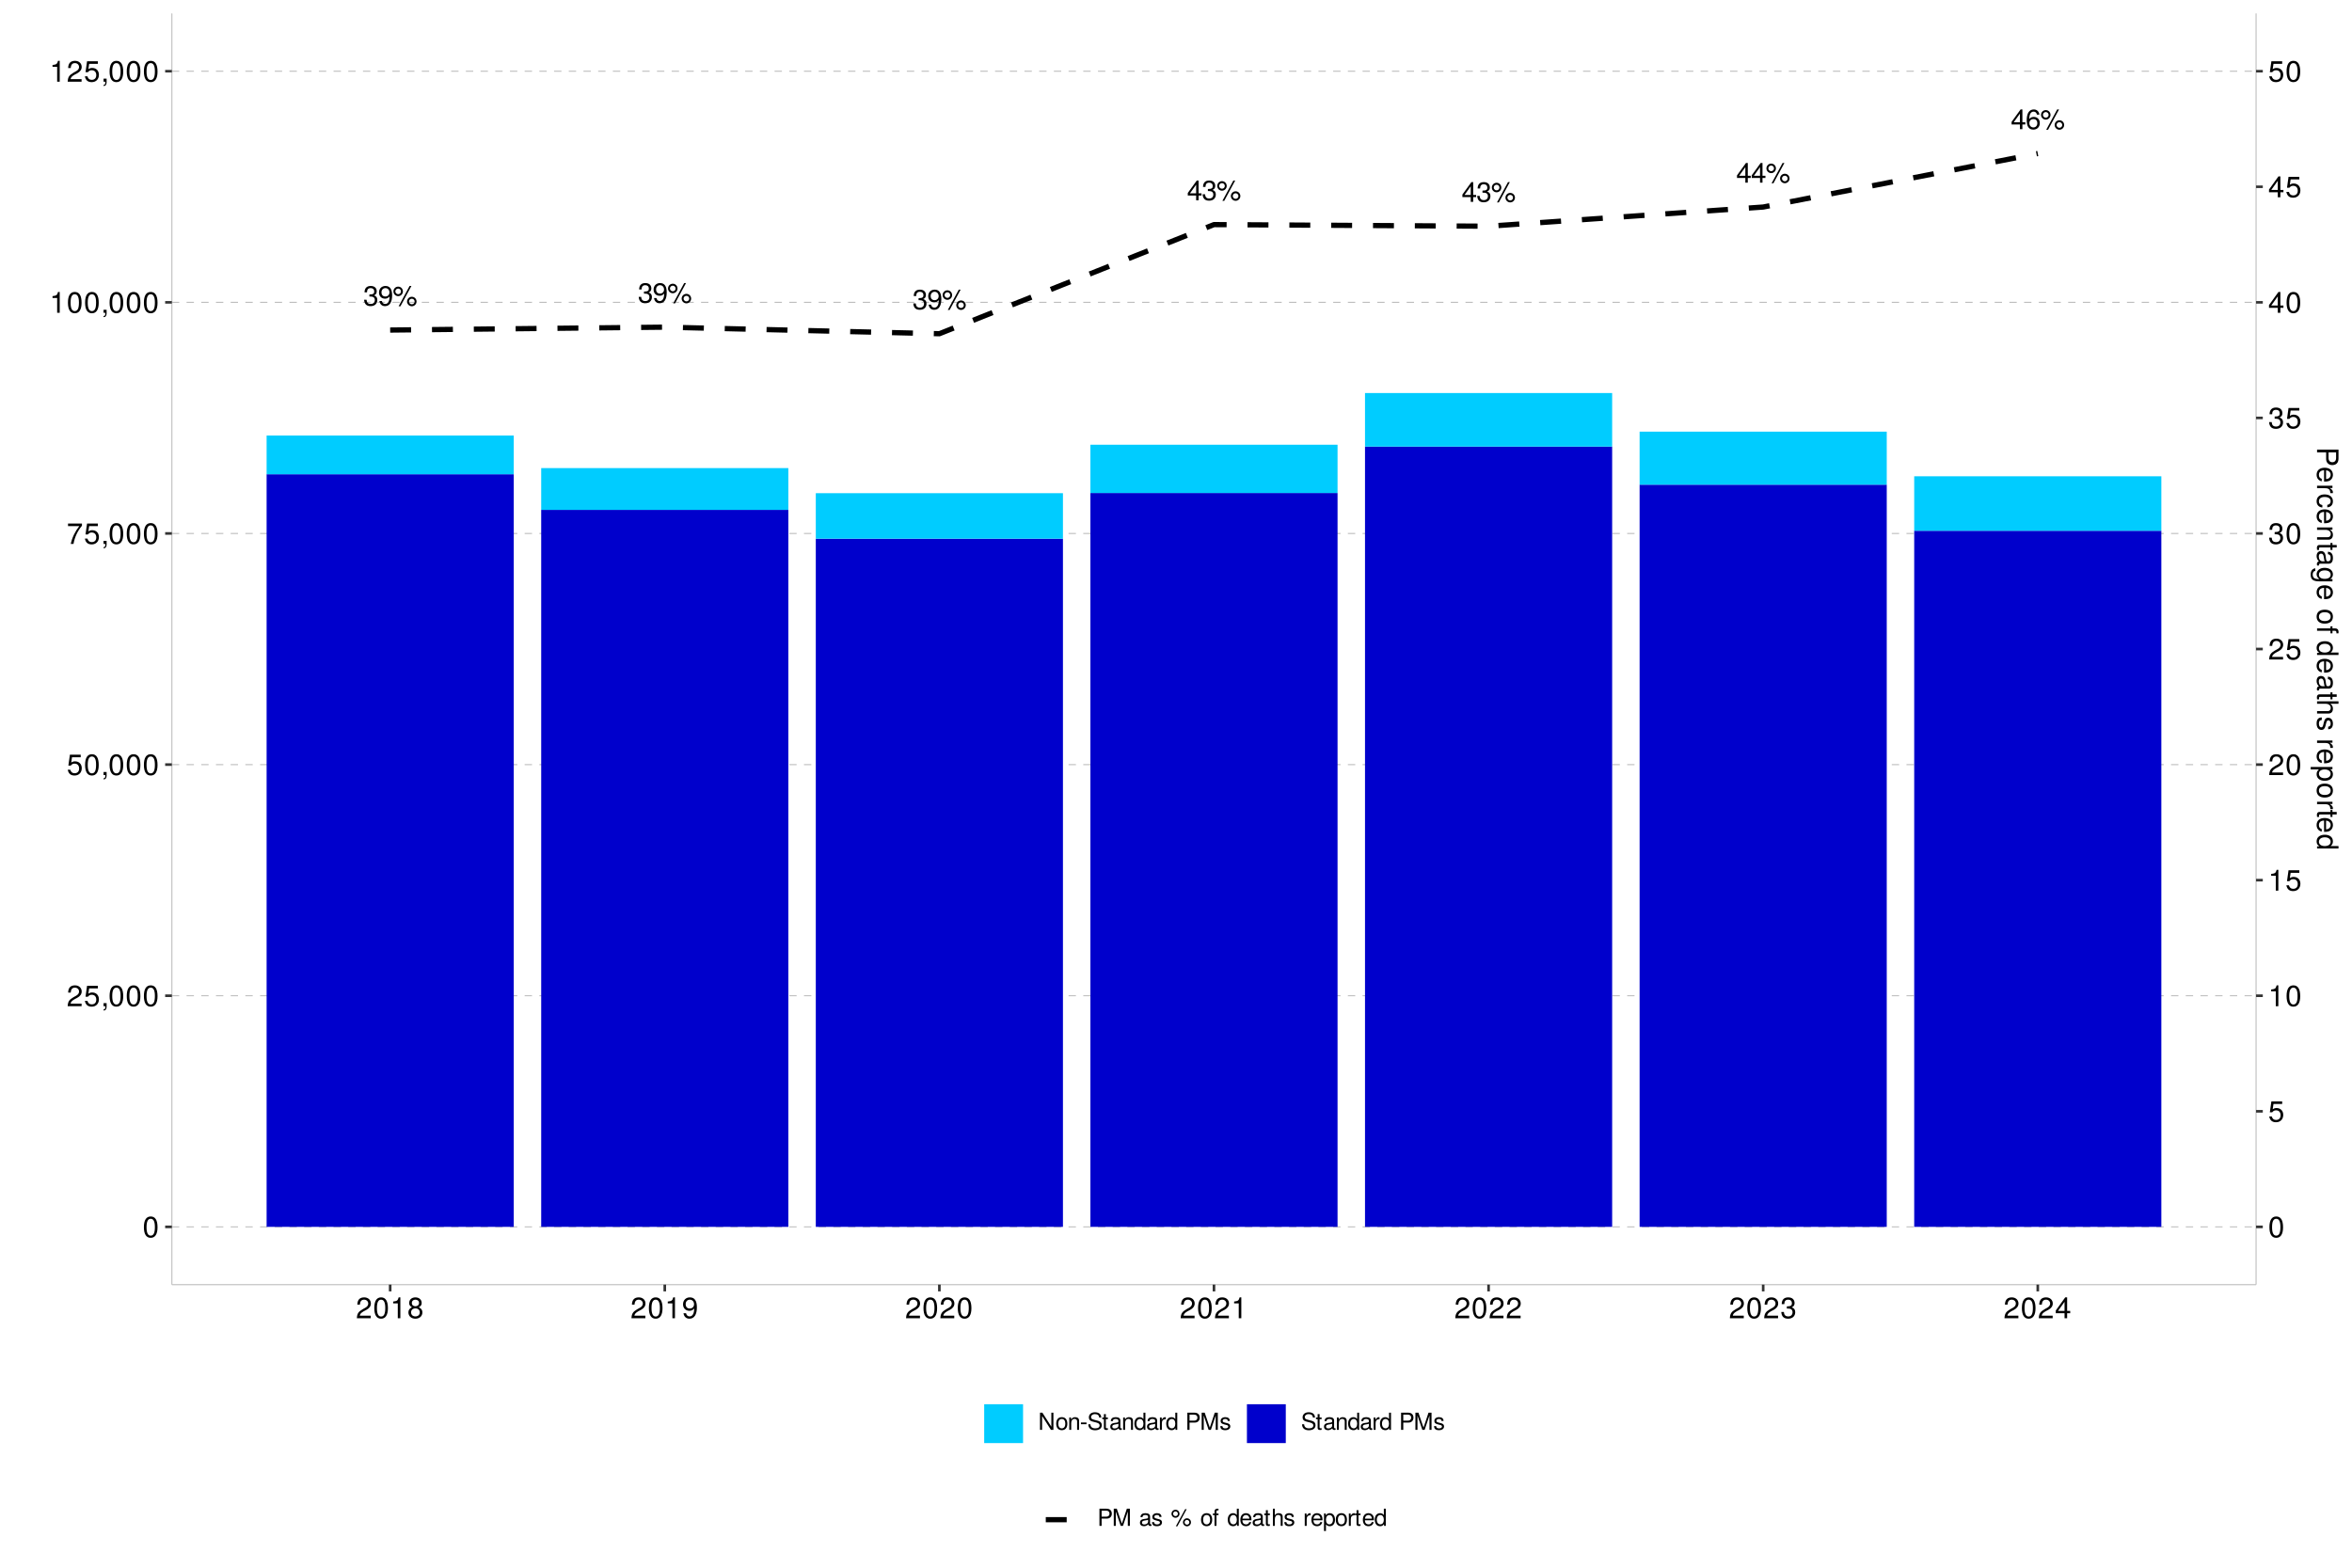 <?xml version="1.0" encoding="UTF-8"?>
<svg xmlns="http://www.w3.org/2000/svg" xmlns:xlink="http://www.w3.org/1999/xlink" width="960pt" height="640pt" viewBox="0 0 960 640" version="1.1">
<defs>
<g>
<symbol overflow="visible" id="glyph0-0">
<path style="stroke:none;" d=""/>
</symbol>
<symbol overflow="visible" id="glyph0-1">
<path style="stroke:none;" d="M 5.75 -2.344 C 5.75 -3.328 5.359 -3.891 4.391 -4.219 C 5.141 -4.516 5.516 -5.047 5.516 -5.844 C 5.516 -7.234 4.594 -8.062 3.062 -8.062 C 1.438 -8.062 0.562 -7.172 0.531 -5.453 L 1.531 -5.453 C 1.562 -6.656 2.047 -7.188 3.078 -7.188 C 3.953 -7.188 4.5 -6.672 4.5 -5.812 C 4.5 -4.953 4.125 -4.594 2.516 -4.594 L 2.516 -3.75 L 3.062 -3.75 C 4.156 -3.75 4.734 -3.234 4.734 -2.328 C 4.734 -1.312 4.109 -0.719 3.062 -0.719 C 1.969 -0.719 1.438 -1.266 1.359 -2.438 L 0.359 -2.438 C 0.484 -0.641 1.375 0.172 3.031 0.172 C 4.688 0.172 5.75 -0.812 5.75 -2.344 Z M 5.75 -2.344 "/>
</symbol>
<symbol overflow="visible" id="glyph0-2">
<path style="stroke:none;" d="M 5.797 -4.219 C 5.797 -6.75 4.906 -8.062 3.078 -8.062 C 1.531 -8.062 0.438 -6.969 0.438 -5.391 C 0.438 -3.891 1.453 -2.875 2.906 -2.875 C 3.672 -2.875 4.234 -3.156 4.75 -3.781 C 4.75 -1.812 4.109 -0.719 2.953 -0.719 C 2.25 -0.719 1.766 -1.156 1.609 -1.938 L 0.609 -1.938 C 0.797 -0.609 1.656 0.172 2.891 0.172 C 4.781 0.172 5.797 -1.438 5.797 -4.219 Z M 4.703 -5.422 C 4.703 -4.422 4 -3.766 3.031 -3.766 C 2.062 -3.766 1.453 -4.391 1.453 -5.469 C 1.453 -6.5 2.141 -7.188 3.062 -7.188 C 4 -7.188 4.703 -6.469 4.703 -5.422 Z M 4.703 -5.422 "/>
</symbol>
<symbol overflow="visible" id="glyph0-3">
<path style="stroke:none;" d="M 4.203 -5.828 C 4.203 -6.922 3.359 -7.797 2.266 -7.797 C 1.203 -7.797 0.328 -6.922 0.328 -5.844 C 0.328 -4.781 1.203 -3.906 2.281 -3.906 C 3.328 -3.906 4.203 -4.781 4.203 -5.828 Z M 3.422 -5.828 C 3.422 -5.203 2.906 -4.703 2.281 -4.703 C 1.641 -4.703 1.109 -5.219 1.109 -5.844 C 1.109 -6.484 1.641 -7 2.266 -7 C 2.906 -7 3.422 -6.484 3.422 -5.828 Z M 7.672 -8.062 L 6.922 -8.062 L 2.438 0.234 L 3.188 0.234 Z M 9.766 -1.703 C 9.766 -2.797 8.922 -3.656 7.828 -3.656 C 6.766 -3.656 5.891 -2.781 5.891 -1.734 C 5.891 -0.656 6.766 0.219 7.844 0.219 C 8.891 0.219 9.766 -0.656 9.766 -1.703 Z M 8.984 -1.703 C 8.984 -1.094 8.469 -0.578 7.844 -0.578 C 7.203 -0.578 6.672 -1.094 6.672 -1.734 C 6.672 -2.359 7.203 -2.859 7.828 -2.859 C 8.469 -2.859 8.984 -2.359 8.984 -1.703 Z M 8.984 -1.703 "/>
</symbol>
<symbol overflow="visible" id="glyph0-4">
<path style="stroke:none;" d="M 5.922 -1.938 L 5.922 -2.828 L 4.719 -2.828 L 4.719 -8.062 L 3.984 -8.062 L 0.312 -2.984 L 0.312 -1.938 L 3.719 -1.938 L 3.719 0 L 4.719 0 L 4.719 -1.938 Z M 3.719 -2.828 L 1.188 -2.828 L 3.719 -6.359 Z M 3.719 -2.828 "/>
</symbol>
<symbol overflow="visible" id="glyph0-5">
<path style="stroke:none;" d="M 5.828 -2.5 C 5.828 -4 4.812 -5.016 3.359 -5.016 C 2.578 -5.016 1.938 -4.703 1.516 -4.125 C 1.531 -6.078 2.156 -7.172 3.312 -7.172 C 4.016 -7.172 4.5 -6.734 4.656 -5.953 L 5.672 -5.953 C 5.469 -7.281 4.609 -8.062 3.375 -8.062 C 1.5 -8.062 0.484 -6.484 0.484 -3.672 C 0.484 -1.156 1.359 0.172 3.203 0.172 C 4.734 0.172 5.828 -0.922 5.828 -2.5 Z M 4.812 -2.422 C 4.812 -1.406 4.125 -0.719 3.203 -0.719 C 2.281 -0.719 1.562 -1.438 1.562 -2.484 C 1.562 -3.484 2.25 -4.125 3.234 -4.125 C 4.203 -4.125 4.812 -3.5 4.812 -2.422 Z M 4.812 -2.422 "/>
</symbol>
<symbol overflow="visible" id="glyph1-0">
<path style="stroke:none;" d=""/>
</symbol>
<symbol overflow="visible" id="glyph1-1">
<path style="stroke:none;" d="M 6.078 -4.094 C 6.078 -7.047 5.141 -8.516 3.297 -8.516 C 1.469 -8.516 0.516 -7.016 0.516 -4.156 C 0.516 -1.297 1.469 0.188 3.297 0.188 C 5.094 0.188 6.078 -1.297 6.078 -4.094 Z M 5 -4.188 C 5 -1.781 4.453 -0.703 3.281 -0.703 C 2.156 -0.703 1.594 -1.828 1.594 -4.156 C 1.594 -6.484 2.156 -7.578 3.297 -7.578 C 4.438 -7.578 5 -6.469 5 -4.188 Z M 5 -4.188 "/>
</symbol>
<symbol overflow="visible" id="glyph1-2">
<path style="stroke:none;" d="M 6.125 -6.016 C 6.125 -7.453 5.016 -8.516 3.406 -8.516 C 1.672 -8.516 0.656 -7.625 0.594 -5.562 L 1.656 -5.562 C 1.734 -6.984 2.328 -7.578 3.375 -7.578 C 4.328 -7.578 5.047 -6.906 5.047 -5.984 C 5.047 -5.312 4.656 -4.734 3.906 -4.312 L 2.797 -3.688 C 1.016 -2.672 0.5 -1.875 0.406 0 L 6.078 0 L 6.078 -1.047 L 1.594 -1.047 C 1.703 -1.734 2.094 -2.188 3.125 -2.797 L 4.328 -3.438 C 5.516 -4.078 6.125 -4.969 6.125 -6.016 Z M 6.125 -6.016 "/>
</symbol>
<symbol overflow="visible" id="glyph1-3">
<path style="stroke:none;" d="M 6.156 -2.812 C 6.156 -4.5 5.047 -5.609 3.406 -5.609 C 2.812 -5.609 2.328 -5.453 1.844 -5.094 L 2.172 -7.281 L 5.719 -7.281 L 5.719 -8.328 L 1.312 -8.328 L 0.688 -3.875 L 1.656 -3.875 C 2.141 -4.469 2.562 -4.672 3.219 -4.672 C 4.359 -4.672 5.078 -3.938 5.078 -2.672 C 5.078 -1.453 4.375 -0.75 3.219 -0.75 C 2.297 -0.75 1.734 -1.219 1.469 -2.188 L 0.422 -2.188 C 0.766 -0.484 1.734 0.188 3.234 0.188 C 4.953 0.188 6.156 -1.016 6.156 -2.812 Z M 6.156 -2.812 "/>
</symbol>
<symbol overflow="visible" id="glyph1-4">
<path style="stroke:none;" d="M 2.297 0.188 L 2.297 -1.25 L 1.047 -1.25 L 1.047 0 L 1.766 0 L 1.766 0.219 C 1.766 1.047 1.609 1.281 1.047 1.312 L 1.047 1.766 C 1.891 1.766 2.297 1.219 2.297 0.188 Z M 2.297 0.188 "/>
</symbol>
<symbol overflow="visible" id="glyph1-5">
<path style="stroke:none;" d="M 6.234 -7.438 L 6.234 -8.328 L 0.547 -8.328 L 0.547 -7.281 L 5.141 -7.281 C 3.453 -5.141 2.25 -2.656 1.656 0 L 2.781 0 C 3.25 -2.75 4.453 -5.312 6.234 -7.438 Z M 6.234 -7.438 "/>
</symbol>
<symbol overflow="visible" id="glyph1-6">
<path style="stroke:none;" d="M 4.156 0 L 4.156 -8.516 L 3.469 -8.516 C 3.094 -7.203 2.859 -7.016 1.219 -6.812 L 1.219 -6.062 L 3.109 -6.062 L 3.109 0 Z M 4.156 0 "/>
</symbol>
<symbol overflow="visible" id="glyph1-7">
<path style="stroke:none;" d="M 6.078 -2.469 C 6.078 -3.5 5.656 -4.109 4.625 -4.453 C 5.422 -4.766 5.812 -5.312 5.812 -6.172 C 5.812 -7.625 4.844 -8.516 3.234 -8.516 C 1.516 -8.516 0.594 -7.578 0.562 -5.766 L 1.625 -5.766 C 1.641 -7.016 2.156 -7.578 3.234 -7.578 C 4.172 -7.578 4.734 -7.031 4.734 -6.125 C 4.734 -5.219 4.344 -4.844 2.656 -4.844 L 2.656 -3.953 L 3.234 -3.953 C 4.391 -3.953 4.984 -3.406 4.984 -2.453 C 4.984 -1.391 4.328 -0.75 3.234 -0.75 C 2.078 -0.75 1.516 -1.328 1.438 -2.562 L 0.391 -2.562 C 0.516 -0.672 1.453 0.188 3.188 0.188 C 4.938 0.188 6.078 -0.859 6.078 -2.469 Z M 6.078 -2.469 "/>
</symbol>
<symbol overflow="visible" id="glyph1-8">
<path style="stroke:none;" d="M 6.234 -2.047 L 6.234 -2.984 L 4.984 -2.984 L 4.984 -8.516 L 4.203 -8.516 L 0.344 -3.156 L 0.344 -2.047 L 3.922 -2.047 L 3.922 0 L 4.984 0 L 4.984 -2.047 Z M 3.922 -2.984 L 1.266 -2.984 L 3.922 -6.703 Z M 3.922 -2.984 "/>
</symbol>
<symbol overflow="visible" id="glyph1-9">
<path style="stroke:none;" d="M 6.156 -2.406 C 6.156 -3.344 5.672 -4.016 4.688 -4.469 C 5.562 -5 5.859 -5.438 5.859 -6.234 C 5.859 -7.578 4.812 -8.516 3.297 -8.516 C 1.797 -8.516 0.75 -7.578 0.75 -6.234 C 0.75 -5.453 1.031 -5.016 1.891 -4.469 C 0.922 -4.016 0.438 -3.344 0.438 -2.406 C 0.438 -0.859 1.625 0.188 3.297 0.188 C 4.984 0.188 6.156 -0.859 6.156 -2.406 Z M 4.781 -6.219 C 4.781 -5.422 4.188 -4.891 3.297 -4.891 C 2.406 -4.891 1.828 -5.422 1.828 -6.234 C 1.828 -7.047 2.406 -7.578 3.297 -7.578 C 4.203 -7.578 4.781 -7.047 4.781 -6.219 Z M 5.078 -2.391 C 5.078 -1.375 4.359 -0.75 3.281 -0.75 C 2.25 -0.75 1.531 -1.391 1.531 -2.391 C 1.531 -3.391 2.25 -4.016 3.297 -4.016 C 4.359 -4.016 5.078 -3.391 5.078 -2.391 Z M 5.078 -2.391 "/>
</symbol>
<symbol overflow="visible" id="glyph1-10">
<path style="stroke:none;" d="M 6.109 -4.453 C 6.109 -7.109 5.188 -8.516 3.234 -8.516 C 1.625 -8.516 0.453 -7.359 0.453 -5.688 C 0.453 -4.109 1.531 -3.031 3.078 -3.031 C 3.875 -3.031 4.469 -3.328 5.016 -3.984 C 5 -1.906 4.328 -0.75 3.125 -0.75 C 2.375 -0.75 1.859 -1.219 1.688 -2.047 L 0.641 -2.047 C 0.844 -0.641 1.75 0.188 3.047 0.188 C 5.047 0.188 6.109 -1.516 6.109 -4.453 Z M 4.953 -5.719 C 4.953 -4.672 4.219 -3.969 3.188 -3.969 C 2.172 -3.969 1.531 -4.625 1.531 -5.766 C 1.531 -6.859 2.25 -7.578 3.234 -7.578 C 4.219 -7.578 4.953 -6.812 4.953 -5.719 Z M 4.953 -5.719 "/>
</symbol>
<symbol overflow="visible" id="glyph2-0">
<path style="stroke:none;" d=""/>
</symbol>
<symbol overflow="visible" id="glyph2-1">
<path style="stroke:none;" d="M 6.188 7.406 C 7.828 7.406 8.75 6.438 8.75 4.703 L 8.75 1.094 L 0 1.094 L 0 2.203 L 3.703 2.203 L 3.703 4.953 C 3.703 6.391 4.734 7.406 6.188 7.406 Z M 6.234 6.234 C 5.266 6.234 4.688 5.609 4.688 4.531 L 4.688 2.203 L 7.766 2.203 L 7.766 4.531 C 7.766 5.609 7.188 6.234 6.234 6.234 Z M 6.234 6.234 "/>
</symbol>
<symbol overflow="visible" id="glyph2-2">
<path style="stroke:none;" d="M 2.859 6.156 C 3.766 6.156 4.344 6.078 4.812 5.906 C 5.844 5.5 6.469 4.531 6.469 3.359 C 6.469 1.609 5.172 0.484 3.109 0.484 C 1.047 0.484 -0.188 1.578 -0.188 3.344 C -0.188 4.781 0.641 5.766 1.906 6.031 L 1.906 5.016 C 1.078 4.734 0.75 4.172 0.75 3.375 C 0.75 2.328 1.422 1.547 2.859 1.531 Z M 3.75 5.094 C 3.75 5.094 3.703 5.094 3.672 5.078 L 3.672 1.547 C 4.781 1.625 5.547 2.344 5.547 3.344 C 5.547 4.328 4.734 5.094 3.75 5.094 Z M 3.75 5.094 "/>
</symbol>
<symbol overflow="visible" id="glyph2-3">
<path style="stroke:none;" d="M 5.406 3.859 L 6.438 3.859 C 6.453 3.688 6.469 3.594 6.469 3.469 C 6.469 2.812 6.078 2.328 5.141 1.75 L 6.281 1.75 L 6.281 0.844 L 0 0.844 L 0 1.844 L 3.266 1.844 C 4.688 1.844 5.391 2.297 5.406 3.859 Z M 5.406 3.859 "/>
</symbol>
<symbol overflow="visible" id="glyph2-4">
<path style="stroke:none;" d="M 2.156 5.719 L 2.156 4.719 C 1.156 4.547 0.75 4.031 0.75 3.188 C 0.75 2.078 1.594 1.422 3.078 1.422 C 4.656 1.422 5.547 2.062 5.547 3.156 C 5.547 4 5.047 4.531 4.172 4.641 L 4.172 5.656 C 5.719 5.531 6.469 4.578 6.469 3.172 C 6.469 1.469 5.172 0.375 3.078 0.375 C 1.062 0.375 -0.188 1.453 -0.188 3.156 C -0.188 4.656 0.719 5.609 2.156 5.719 Z M 2.156 5.719 "/>
</symbol>
<symbol overflow="visible" id="glyph2-5">
<path style="stroke:none;" d="M 0 5.844 L 4.75 5.844 C 5.797 5.844 6.469 5.062 6.469 3.859 C 6.469 2.922 6.109 2.312 5.234 1.766 L 6.281 1.766 L 6.281 0.844 L 0 0.844 L 0 1.844 L 3.469 1.844 C 4.75 1.844 5.594 2.531 5.594 3.547 C 5.594 4.344 5.109 4.844 4.359 4.844 L 0 4.844 Z M 0 5.844 "/>
</symbol>
<symbol overflow="visible" id="glyph2-6">
<path style="stroke:none;" d="M 0 3.047 L 0.844 3.047 C 0.797 2.922 0.797 2.766 0.797 2.562 C 0.797 2.141 0.906 2.016 1.359 2.016 L 5.469 2.016 L 5.469 3.047 L 6.281 3.047 L 6.281 2.016 L 8.016 2.016 L 8.016 1.016 L 6.281 1.016 L 6.281 0.172 L 5.469 0.172 L 5.469 1.016 L 0.906 1.016 C 0.281 1.016 -0.078 1.453 -0.078 2.234 C -0.078 2.469 -0.062 2.719 0 3.047 Z M 0 3.047 "/>
</symbol>
<symbol overflow="visible" id="glyph2-7">
<path style="stroke:none;" d="M 0.031 6.422 L 0.781 6.422 C 0.75 6.312 0.75 6.266 0.75 6.203 C 0.75 5.859 0.938 5.656 1.25 5.656 L 4.75 5.656 C 5.875 5.656 6.469 4.844 6.469 3.297 C 6.469 1.781 5.875 0.844 4.422 0.781 L 4.422 1.781 C 5.203 1.875 5.547 2.328 5.547 3.266 C 5.547 4.156 5.203 4.672 4.609 4.672 L 4.344 4.672 C 3.922 4.672 3.75 4.422 3.641 3.625 C 3.469 2.203 3.422 1.984 3.266 1.609 C 2.969 0.875 2.406 0.5 1.625 0.5 C 0.484 0.5 -0.188 1.297 -0.188 2.562 C -0.188 3.375 0.156 4.156 0.75 4.703 C 0.266 4.812 -0.078 5.25 -0.078 5.734 C -0.078 5.938 -0.062 6.094 0.031 6.422 Z M 2.172 4.672 C 1.266 4.672 0.703 3.75 0.703 2.781 C 0.703 2 0.969 1.547 1.656 1.547 C 2.312 1.547 2.609 1.984 2.766 3.062 C 2.906 4.109 2.953 4.328 3.109 4.672 Z M 2.172 4.672 "/>
</symbol>
<symbol overflow="visible" id="glyph2-8">
<path style="stroke:none;" d="M 1.031 5.875 L 6.281 5.875 L 6.281 4.938 L 5.375 4.938 C 6.125 4.438 6.469 3.828 6.469 3.031 C 6.469 1.422 5.125 0.344 3.078 0.344 C 1.109 0.344 -0.188 1.469 -0.188 2.938 C -0.188 3.734 0.156 4.281 0.953 4.938 L 0.531 4.938 C -1.141 4.938 -1.781 4.266 -1.781 3.094 C -1.781 2.297 -1.484 1.688 -0.719 1.578 L -0.719 0.547 C -1.906 0.656 -2.609 1.578 -2.609 3.062 C -2.609 5.031 -1.734 5.875 1.031 5.875 Z M 3.109 4.844 C 1.609 4.844 0.75 4.203 0.75 3.141 C 0.75 2.047 1.625 1.391 3.141 1.391 C 4.656 1.391 5.547 2.062 5.547 3.125 C 5.547 4.219 4.625 4.844 3.109 4.844 Z M 3.109 4.844 "/>
</symbol>
<symbol overflow="visible" id="glyph2-9">
<path style="stroke:none;" d=""/>
</symbol>
<symbol overflow="visible" id="glyph2-10">
<path style="stroke:none;" d="M 3.094 6.125 C 5.266 6.125 6.469 5.078 6.469 3.266 C 6.469 1.5 5.25 0.438 3.141 0.438 C 1.031 0.438 -0.188 1.484 -0.188 3.281 C -0.188 5.047 1.031 6.125 3.094 6.125 Z M 3.109 5.078 C 1.625 5.078 0.75 4.375 0.75 3.281 C 0.75 2.156 1.625 1.469 3.141 1.469 C 4.656 1.469 5.547 2.156 5.547 3.281 C 5.547 4.406 4.672 5.078 3.109 5.078 Z M 3.109 5.078 "/>
</symbol>
<symbol overflow="visible" id="glyph2-11">
<path style="stroke:none;" d="M 5.469 3.094 L 6.281 3.094 L 6.281 2.047 L 7.266 2.047 C 7.688 2.047 7.906 2.297 7.906 2.75 C 7.906 2.828 7.906 2.875 7.891 3.094 L 8.719 3.094 C 8.766 2.875 8.781 2.734 8.781 2.531 C 8.781 1.609 8.25 1.062 7.359 1.062 L 6.281 1.062 L 6.281 0.219 L 5.469 0.219 L 5.469 1.062 L 0 1.062 L 0 2.047 L 5.469 2.047 Z M 5.469 3.094 "/>
</symbol>
<symbol overflow="visible" id="glyph2-12">
<path style="stroke:none;" d="M 0 5.938 L 8.75 5.938 L 8.75 4.938 L 5.5 4.938 C 6.125 4.531 6.469 3.859 6.469 3.016 C 6.469 1.375 5.203 0.312 3.203 0.312 C 1.078 0.312 -0.188 1.359 -0.188 3.047 C -0.188 3.906 0.141 4.516 0.922 5.047 L 0 5.047 Z M 3.125 4.938 C 1.672 4.938 0.75 4.25 0.75 3.188 C 0.75 2.094 1.688 1.359 3.141 1.359 C 4.609 1.359 5.531 2.094 5.531 3.188 C 5.531 4.266 4.578 4.938 3.125 4.938 Z M 3.125 4.938 "/>
</symbol>
<symbol overflow="visible" id="glyph2-13">
<path style="stroke:none;" d="M 0 5.828 L 4.75 5.828 C 5.812 5.828 6.469 5.078 6.469 3.859 C 6.469 2.969 6.188 2.422 5.422 1.844 L 8.75 1.844 L 8.75 0.844 L 0 0.844 L 0 1.844 L 3.469 1.844 C 4.75 1.844 5.594 2.516 5.594 3.547 C 5.594 4.25 5.188 4.844 4.359 4.844 L 0 4.844 Z M 0 5.828 "/>
</symbol>
<symbol overflow="visible" id="glyph2-14">
<path style="stroke:none;" d="M 1.766 5.516 C 2.703 5.516 3.172 4.984 3.469 3.734 L 3.703 2.766 C 3.891 1.953 4.156 1.609 4.594 1.609 C 5.172 1.609 5.547 2.125 5.547 2.938 C 5.547 3.75 5.203 4.172 4.531 4.203 L 4.531 5.25 C 5.766 5.25 6.469 4.422 6.469 2.969 C 6.469 1.516 5.719 0.562 4.547 0.562 C 3.562 0.562 3.094 1.062 2.734 2.562 L 2.516 3.484 C 2.344 4.188 2.141 4.469 1.688 4.469 C 1.094 4.469 0.75 3.875 0.75 3 C 0.75 2.094 0.953 1.594 1.922 1.469 L 1.922 0.406 C 0.469 0.453 -0.188 1.266 -0.188 2.922 C -0.188 4.5 0.547 5.516 1.766 5.516 Z M 1.766 5.516 "/>
</symbol>
<symbol overflow="visible" id="glyph2-15">
<path style="stroke:none;" d="M 3.078 6.281 C 5.203 6.281 6.469 5.25 6.469 3.578 C 6.469 2.719 6.078 2.047 5.344 1.578 L 6.281 1.578 L 6.281 0.656 L -2.609 0.656 L -2.609 1.656 L 0.75 1.656 C 0.109 2.188 -0.188 2.766 -0.188 3.594 C -0.188 5.203 1.078 6.281 3.078 6.281 Z M 3.109 5.234 C 1.688 5.234 0.75 4.5 0.75 3.406 C 0.75 2.359 1.625 1.656 3.094 1.656 C 4.578 1.656 5.531 2.359 5.531 3.406 C 5.531 4.516 4.609 5.234 3.109 5.234 Z M 3.109 5.234 "/>
</symbol>
<symbol overflow="visible" id="glyph3-0">
<path style="stroke:none;" d=""/>
</symbol>
<symbol overflow="visible" id="glyph3-1">
<path style="stroke:none;" d="M 6.203 0 L 6.203 -7 L 5.359 -7 L 5.359 -1.281 L 1.703 -7 L 0.734 -7 L 0.734 0 L 1.578 0 L 1.578 -5.672 L 5.188 0 Z M 6.203 0 "/>
</symbol>
<symbol overflow="visible" id="glyph3-2">
<path style="stroke:none;" d="M 4.891 -2.469 C 4.891 -4.219 4.062 -5.172 2.609 -5.172 C 1.203 -5.172 0.344 -4.203 0.344 -2.516 C 0.344 -0.828 1.188 0.141 2.625 0.141 C 4.031 0.141 4.891 -0.828 4.891 -2.469 Z M 4.062 -2.484 C 4.062 -1.312 3.5 -0.594 2.625 -0.594 C 1.734 -0.594 1.188 -1.297 1.188 -2.516 C 1.188 -3.719 1.734 -4.438 2.625 -4.438 C 3.516 -4.438 4.062 -3.734 4.062 -2.484 Z M 4.062 -2.484 "/>
</symbol>
<symbol overflow="visible" id="glyph3-3">
<path style="stroke:none;" d="M 4.672 0 L 4.672 -3.797 C 4.672 -4.641 4.047 -5.172 3.078 -5.172 C 2.328 -5.172 1.859 -4.891 1.406 -4.188 L 1.406 -5.031 L 0.672 -5.031 L 0.672 0 L 1.469 0 L 1.469 -2.766 C 1.469 -3.797 2.031 -4.469 2.844 -4.469 C 3.469 -4.469 3.875 -4.094 3.875 -3.484 L 3.875 0 Z M 4.672 0 "/>
</symbol>
<symbol overflow="visible" id="glyph3-4">
<path style="stroke:none;" d="M 2.719 -2.297 L 2.719 -3 L 0.438 -3 L 0.438 -2.297 Z M 2.719 -2.297 "/>
</symbol>
<symbol overflow="visible" id="glyph3-5">
<path style="stroke:none;" d="M 5.953 -1.922 C 5.953 -2.781 5.422 -3.422 4.469 -3.672 L 2.719 -4.141 C 1.875 -4.359 1.562 -4.641 1.562 -5.188 C 1.562 -5.891 2.188 -6.422 3.125 -6.422 C 4.234 -6.422 4.875 -5.906 4.875 -5 L 5.719 -5 C 5.719 -6.375 4.766 -7.172 3.156 -7.172 C 1.625 -7.172 0.672 -6.328 0.672 -5.062 C 0.672 -4.203 1.125 -3.672 2.047 -3.422 L 3.781 -2.969 C 4.656 -2.734 5.062 -2.375 5.062 -1.828 C 5.062 -1.062 4.484 -0.609 3.281 -0.609 C 1.953 -0.609 1.312 -1.281 1.312 -2.281 L 0.453 -2.281 C 0.453 -0.625 1.578 0.172 3.219 0.172 C 5 0.172 5.953 -0.672 5.953 -1.922 Z M 5.953 -1.922 "/>
</symbol>
<symbol overflow="visible" id="glyph3-6">
<path style="stroke:none;" d="M 2.438 0 L 2.438 -0.672 C 2.328 -0.641 2.203 -0.641 2.047 -0.641 C 1.703 -0.641 1.609 -0.734 1.609 -1.078 L 1.609 -4.375 L 2.438 -4.375 L 2.438 -5.031 L 1.609 -5.031 L 1.609 -6.406 L 0.812 -6.406 L 0.812 -5.031 L 0.141 -5.031 L 0.141 -4.375 L 0.812 -4.375 L 0.812 -0.734 C 0.812 -0.219 1.156 0.062 1.781 0.062 C 1.969 0.062 2.172 0.047 2.438 0 Z M 2.438 0 "/>
</symbol>
<symbol overflow="visible" id="glyph3-7">
<path style="stroke:none;" d="M 5.125 -0.016 L 5.125 -0.625 C 5.047 -0.609 5.016 -0.609 4.953 -0.609 C 4.688 -0.609 4.531 -0.75 4.531 -1 L 4.531 -3.797 C 4.531 -4.688 3.875 -5.172 2.641 -5.172 C 1.422 -5.172 0.672 -4.703 0.625 -3.547 L 1.422 -3.547 C 1.5 -4.156 1.859 -4.438 2.609 -4.438 C 3.328 -4.438 3.734 -4.156 3.734 -3.688 L 3.734 -3.469 C 3.734 -3.141 3.531 -3 2.891 -2.922 C 1.766 -2.766 1.594 -2.734 1.281 -2.609 C 0.703 -2.375 0.406 -1.922 0.406 -1.312 C 0.406 -0.391 1.031 0.141 2.047 0.141 C 2.703 0.141 3.312 -0.125 3.766 -0.594 C 3.844 -0.219 4.188 0.062 4.578 0.062 C 4.75 0.062 4.875 0.047 5.125 -0.016 Z M 3.734 -1.734 C 3.734 -1.016 3 -0.562 2.219 -0.562 C 1.609 -0.562 1.234 -0.781 1.234 -1.328 C 1.234 -1.859 1.594 -2.078 2.453 -2.203 C 3.297 -2.328 3.469 -2.359 3.734 -2.484 Z M 3.734 -1.734 "/>
</symbol>
<symbol overflow="visible" id="glyph3-8">
<path style="stroke:none;" d="M 4.75 0 L 4.75 -7 L 3.953 -7 L 3.953 -4.391 C 3.609 -4.906 3.078 -5.172 2.406 -5.172 C 1.109 -5.172 0.25 -4.156 0.25 -2.562 C 0.25 -0.859 1.078 0.141 2.438 0.141 C 3.125 0.141 3.609 -0.109 4.031 -0.734 L 4.031 0 Z M 3.953 -2.5 C 3.953 -1.328 3.391 -0.609 2.547 -0.609 C 1.672 -0.609 1.078 -1.344 1.078 -2.516 C 1.078 -3.688 1.672 -4.422 2.547 -4.422 C 3.406 -4.422 3.953 -3.656 3.953 -2.5 Z M 3.953 -2.5 "/>
</symbol>
<symbol overflow="visible" id="glyph3-9">
<path style="stroke:none;" d="M 3.078 -4.328 L 3.078 -5.141 C 2.938 -5.156 2.875 -5.172 2.766 -5.172 C 2.25 -5.172 1.859 -4.859 1.406 -4.109 L 1.406 -5.031 L 0.672 -5.031 L 0.672 0 L 1.469 0 L 1.469 -2.609 C 1.469 -3.734 1.844 -4.312 3.078 -4.328 Z M 3.078 -4.328 "/>
</symbol>
<symbol overflow="visible" id="glyph3-10">
<path style="stroke:none;" d=""/>
</symbol>
<symbol overflow="visible" id="glyph3-11">
<path style="stroke:none;" d="M 5.922 -4.938 C 5.922 -6.25 5.141 -7 3.766 -7 L 0.875 -7 L 0.875 0 L 1.766 0 L 1.766 -2.969 L 3.969 -2.969 C 5.109 -2.969 5.922 -3.781 5.922 -4.938 Z M 4.984 -4.984 C 4.984 -4.219 4.484 -3.75 3.625 -3.75 L 1.766 -3.75 L 1.766 -6.203 L 3.625 -6.203 C 4.484 -6.203 4.984 -5.75 4.984 -4.984 Z M 4.984 -4.984 "/>
</symbol>
<symbol overflow="visible" id="glyph3-12">
<path style="stroke:none;" d="M 7.297 0 L 7.297 -7 L 6.062 -7 L 4.031 -0.906 L 1.953 -7 L 0.719 -7 L 0.719 0 L 1.562 0 L 1.562 -5.859 L 3.547 0 L 4.484 0 L 6.453 -5.859 L 6.453 0 Z M 7.297 0 "/>
</symbol>
<symbol overflow="visible" id="glyph3-13">
<path style="stroke:none;" d="M 4.406 -1.406 C 4.406 -2.156 3.984 -2.531 2.984 -2.766 L 2.219 -2.953 C 1.562 -3.109 1.281 -3.312 1.281 -3.672 C 1.281 -4.141 1.703 -4.438 2.344 -4.438 C 3 -4.438 3.344 -4.156 3.359 -3.625 L 4.203 -3.625 C 4.188 -4.609 3.547 -5.172 2.375 -5.172 C 1.203 -5.172 0.453 -4.562 0.453 -3.641 C 0.453 -2.844 0.859 -2.469 2.047 -2.188 L 2.797 -2 C 3.344 -1.875 3.562 -1.703 3.562 -1.344 C 3.562 -0.875 3.094 -0.594 2.391 -0.594 C 1.672 -0.594 1.281 -0.766 1.172 -1.531 L 0.328 -1.531 C 0.359 -0.375 1.016 0.141 2.328 0.141 C 3.594 0.141 4.406 -0.438 4.406 -1.406 Z M 4.406 -1.406 "/>
</symbol>
<symbol overflow="visible" id="glyph3-14">
<path style="stroke:none;" d="M 3.547 -4.906 C 3.547 -5.844 2.828 -6.578 1.906 -6.578 C 1.016 -6.578 0.281 -5.828 0.281 -4.938 C 0.281 -4.031 1.016 -3.297 1.922 -3.297 C 2.812 -3.297 3.547 -4.031 3.547 -4.906 Z M 2.891 -4.922 C 2.891 -4.391 2.453 -3.969 1.922 -3.969 C 1.375 -3.969 0.938 -4.406 0.938 -4.938 C 0.938 -5.469 1.375 -5.906 1.906 -5.906 C 2.453 -5.906 2.891 -5.469 2.891 -4.922 Z M 6.469 -6.797 L 5.844 -6.797 L 2.047 0.188 L 2.688 0.188 Z M 8.234 -1.438 C 8.234 -2.359 7.516 -3.094 6.594 -3.094 C 5.703 -3.094 4.969 -2.344 4.969 -1.453 C 4.969 -0.562 5.703 0.188 6.609 0.188 C 7.5 0.188 8.234 -0.562 8.234 -1.438 Z M 7.578 -1.438 C 7.578 -0.922 7.141 -0.484 6.609 -0.484 C 6.078 -0.484 5.625 -0.922 5.625 -1.453 C 5.625 -1.984 6.078 -2.422 6.594 -2.422 C 7.141 -2.422 7.578 -1.984 7.578 -1.438 Z M 7.578 -1.438 "/>
</symbol>
<symbol overflow="visible" id="glyph3-15">
<path style="stroke:none;" d="M 2.469 -4.375 L 2.469 -5.031 L 1.641 -5.031 L 1.641 -5.812 C 1.641 -6.156 1.828 -6.328 2.203 -6.328 C 2.266 -6.328 2.297 -6.328 2.469 -6.312 L 2.469 -6.969 C 2.297 -7.016 2.188 -7.016 2.031 -7.016 C 1.281 -7.016 0.844 -6.594 0.844 -5.875 L 0.844 -5.031 L 0.172 -5.031 L 0.172 -4.375 L 0.844 -4.375 L 0.844 0 L 1.641 0 L 1.641 -4.375 Z M 2.469 -4.375 "/>
</symbol>
<symbol overflow="visible" id="glyph3-16">
<path style="stroke:none;" d="M 4.922 -2.281 C 4.922 -3.016 4.859 -3.469 4.719 -3.844 C 4.391 -4.672 3.625 -5.172 2.688 -5.172 C 1.281 -5.172 0.391 -4.141 0.391 -2.484 C 0.391 -0.828 1.25 0.141 2.672 0.141 C 3.812 0.141 4.609 -0.516 4.812 -1.531 L 4.016 -1.531 C 3.797 -0.859 3.344 -0.594 2.703 -0.594 C 1.859 -0.594 1.234 -1.125 1.219 -2.281 Z M 4.062 -3 C 4.062 -3 4.062 -2.953 4.062 -2.938 L 1.234 -2.938 C 1.312 -3.828 1.875 -4.438 2.672 -4.438 C 3.469 -4.438 4.062 -3.781 4.062 -3 Z M 4.062 -3 "/>
</symbol>
<symbol overflow="visible" id="glyph3-17">
<path style="stroke:none;" d="M 4.656 0 L 4.656 -3.797 C 4.656 -4.641 4.062 -5.172 3.078 -5.172 C 2.375 -5.172 1.938 -4.953 1.469 -4.344 L 1.469 -7 L 0.672 -7 L 0.672 0 L 1.469 0 L 1.469 -2.766 C 1.469 -3.797 2 -4.469 2.828 -4.469 C 3.391 -4.469 3.859 -4.141 3.859 -3.484 L 3.859 0 Z M 4.656 0 "/>
</symbol>
<symbol overflow="visible" id="glyph3-18">
<path style="stroke:none;" d="M 5.016 -2.469 C 5.016 -4.156 4.188 -5.172 2.859 -5.172 C 2.172 -5.172 1.625 -4.859 1.25 -4.266 L 1.25 -5.031 L 0.531 -5.031 L 0.531 2.094 L 1.328 2.094 L 1.328 -0.609 C 1.75 -0.094 2.219 0.141 2.875 0.141 C 4.156 0.141 5.016 -0.859 5.016 -2.469 Z M 4.188 -2.484 C 4.188 -1.344 3.594 -0.609 2.719 -0.609 C 1.875 -0.609 1.328 -1.297 1.328 -2.469 C 1.328 -3.656 1.875 -4.422 2.719 -4.422 C 3.609 -4.422 4.188 -3.688 4.188 -2.484 Z M 4.188 -2.484 "/>
</symbol>
</g>
<clipPath id="clip1">
  <path d="M 70.152 5.48 L 920.852 5.48 L 920.852 524.453 L 70.152 524.453 Z M 70.152 5.48 "/>
</clipPath>
<clipPath id="clip2">
  <path d="M 70.152 500 L 920.852 500 L 920.852 502 L 70.152 502 Z M 70.152 500 "/>
</clipPath>
<clipPath id="clip3">
  <path d="M 70.152 406 L 920.852 406 L 920.852 407 L 70.152 407 Z M 70.152 406 "/>
</clipPath>
<clipPath id="clip4">
  <path d="M 70.152 311 L 920.852 311 L 920.852 313 L 70.152 313 Z M 70.152 311 "/>
</clipPath>
<clipPath id="clip5">
  <path d="M 70.152 217 L 920.852 217 L 920.852 218 L 70.152 218 Z M 70.152 217 "/>
</clipPath>
<clipPath id="clip6">
  <path d="M 70.152 123 L 920.852 123 L 920.852 124 L 70.152 124 Z M 70.152 123 "/>
</clipPath>
<clipPath id="clip7">
  <path d="M 70.152 28 L 920.852 28 L 920.852 30 L 70.152 30 Z M 70.152 28 "/>
</clipPath>
</defs>
<g id="surface199">
<rect x="0" y="0" width="960" height="640" style="fill:rgb(100%,100%,100%);fill-opacity:1;stroke:none;"/>
<rect x="0" y="0" width="960" height="640" style="fill:rgb(100%,100%,100%);fill-opacity:1;stroke:none;"/>
<path style="fill:none;stroke-width:1.067;stroke-linecap:round;stroke-linejoin:round;stroke:rgb(100%,100%,100%);stroke-opacity:1;stroke-miterlimit:10;" d="M 0 640 L 960 640 L 960 0 L 0 0 Z M 0 640 "/>
<g clip-path="url(#clip1)" clip-rule="nonzero">
<path style=" stroke:none;fill-rule:nonzero;fill:rgb(100%,100%,100%);fill-opacity:1;" d="M 70.152 524.453 L 920.852 524.453 L 920.852 5.48 L 70.152 5.48 Z M 70.152 524.453 "/>
</g>
<g clip-path="url(#clip2)" clip-rule="nonzero">
<path style="fill:none;stroke-width:0.427;stroke-linecap:butt;stroke-linejoin:round;stroke:rgb(74.51%,74.51%,74.51%);stroke-opacity:1;stroke-dasharray:3,3;stroke-miterlimit:10;" d="M 70.152 500.863 L 920.848 500.863 "/>
</g>
<g clip-path="url(#clip3)" clip-rule="nonzero">
<path style="fill:none;stroke-width:0.427;stroke-linecap:butt;stroke-linejoin:round;stroke:rgb(74.51%,74.51%,74.51%);stroke-opacity:1;stroke-dasharray:3,3;stroke-miterlimit:10;" d="M 70.152 406.504 L 920.848 406.504 "/>
</g>
<g clip-path="url(#clip4)" clip-rule="nonzero">
<path style="fill:none;stroke-width:0.427;stroke-linecap:butt;stroke-linejoin:round;stroke:rgb(74.51%,74.51%,74.51%);stroke-opacity:1;stroke-dasharray:3,3;stroke-miterlimit:10;" d="M 70.152 312.145 L 920.848 312.145 "/>
</g>
<g clip-path="url(#clip5)" clip-rule="nonzero">
<path style="fill:none;stroke-width:0.427;stroke-linecap:butt;stroke-linejoin:round;stroke:rgb(74.51%,74.51%,74.51%);stroke-opacity:1;stroke-dasharray:3,3;stroke-miterlimit:10;" d="M 70.152 217.785 L 920.848 217.785 "/>
</g>
<g clip-path="url(#clip6)" clip-rule="nonzero">
<path style="fill:none;stroke-width:0.427;stroke-linecap:butt;stroke-linejoin:round;stroke:rgb(74.51%,74.51%,74.51%);stroke-opacity:1;stroke-dasharray:3,3;stroke-miterlimit:10;" d="M 70.152 123.43 L 920.848 123.43 "/>
</g>
<g clip-path="url(#clip7)" clip-rule="nonzero">
<path style="fill:none;stroke-width:0.427;stroke-linecap:butt;stroke-linejoin:round;stroke:rgb(74.51%,74.51%,74.51%);stroke-opacity:1;stroke-dasharray:3,3;stroke-miterlimit:10;" d="M 70.152 29.07 L 920.848 29.07 "/>
</g>
<path style=" stroke:none;fill-rule:nonzero;fill:rgb(0%,0%,80%);fill-opacity:1;" d="M 108.82 500.863 L 209.695 500.863 L 209.695 193.605 L 108.82 193.605 Z M 108.82 500.863 "/>
<path style=" stroke:none;fill-rule:nonzero;fill:rgb(0%,0%,80%);fill-opacity:1;" d="M 220.898 500.863 L 321.773 500.863 L 321.773 208.152 L 220.898 208.152 Z M 220.898 500.863 "/>
<path style=" stroke:none;fill-rule:nonzero;fill:rgb(0%,0%,80%);fill-opacity:1;" d="M 332.98 500.863 L 433.855 500.863 L 433.855 219.91 L 332.98 219.91 Z M 332.98 500.863 "/>
<path style=" stroke:none;fill-rule:nonzero;fill:rgb(0%,0%,80%);fill-opacity:1;" d="M 445.062 500.863 L 545.938 500.863 L 545.938 201.262 L 445.062 201.262 Z M 445.062 500.863 "/>
<path style=" stroke:none;fill-rule:nonzero;fill:rgb(0%,0%,80%);fill-opacity:1;" d="M 557.145 500.863 L 658.02 500.863 L 658.02 182.312 L 557.145 182.312 Z M 557.145 500.863 "/>
<path style=" stroke:none;fill-rule:nonzero;fill:rgb(0%,0%,80%);fill-opacity:1;" d="M 669.227 500.863 L 770.102 500.863 L 770.102 197.867 L 669.227 197.867 Z M 669.227 500.863 "/>
<path style=" stroke:none;fill-rule:nonzero;fill:rgb(0%,0%,80%);fill-opacity:1;" d="M 781.309 500.863 L 882.184 500.863 L 882.184 216.676 L 781.309 216.676 Z M 781.309 500.863 "/>
<path style=" stroke:none;fill-rule:nonzero;fill:rgb(0%,80%,100%);fill-opacity:1;" d="M 108.82 193.605 L 209.695 193.605 L 209.695 177.805 L 108.82 177.805 Z M 108.82 193.605 "/>
<path style=" stroke:none;fill-rule:nonzero;fill:rgb(0%,80%,100%);fill-opacity:1;" d="M 220.898 208.156 L 321.773 208.156 L 321.773 191.098 L 220.898 191.098 Z M 220.898 208.156 "/>
<path style=" stroke:none;fill-rule:nonzero;fill:rgb(0%,80%,100%);fill-opacity:1;" d="M 332.98 219.91 L 433.855 219.91 L 433.855 201.34 L 332.98 201.34 Z M 332.98 219.91 "/>
<path style=" stroke:none;fill-rule:nonzero;fill:rgb(0%,80%,100%);fill-opacity:1;" d="M 445.062 201.262 L 545.938 201.262 L 545.938 181.555 L 445.062 181.555 Z M 445.062 201.262 "/>
<path style=" stroke:none;fill-rule:nonzero;fill:rgb(0%,80%,100%);fill-opacity:1;" d="M 557.145 182.312 L 658.02 182.312 L 658.02 160.453 L 557.145 160.453 Z M 557.145 182.312 "/>
<path style=" stroke:none;fill-rule:nonzero;fill:rgb(0%,80%,100%);fill-opacity:1;" d="M 669.227 197.867 L 770.102 197.867 L 770.102 176.219 L 669.227 176.219 Z M 669.227 197.867 "/>
<path style=" stroke:none;fill-rule:nonzero;fill:rgb(0%,80%,100%);fill-opacity:1;" d="M 781.309 216.676 L 882.184 216.676 L 882.184 194.441 L 781.309 194.441 Z M 781.309 216.676 "/>
<path style="fill:none;stroke-width:2.134;stroke-linecap:butt;stroke-linejoin:round;stroke:rgb(0%,0%,0%);stroke-opacity:1;stroke-dasharray:8.536,8.536;stroke-miterlimit:10;" d="M 159.254 134.742 L 271.336 133.559 L 383.418 136.242 L 495.5 91.691 L 607.582 92.348 L 719.664 84.52 L 831.746 62.68 "/>
<g style="fill:rgb(0%,0%,0%);fill-opacity:1;">
  <use xlink:href="#glyph0-1" x="148.254" y="124.807"/>
  <use xlink:href="#glyph0-2" x="154.254" y="124.807"/>
  <use xlink:href="#glyph0-3" x="160.254" y="124.807"/>
</g>
<g style="fill:rgb(0%,0%,0%);fill-opacity:1;">
  <use xlink:href="#glyph0-1" x="260.336" y="123.623"/>
  <use xlink:href="#glyph0-2" x="266.336" y="123.623"/>
  <use xlink:href="#glyph0-3" x="272.336" y="123.623"/>
</g>
<g style="fill:rgb(0%,0%,0%);fill-opacity:1;">
  <use xlink:href="#glyph0-1" x="372.418" y="126.307"/>
  <use xlink:href="#glyph0-2" x="378.418" y="126.307"/>
  <use xlink:href="#glyph0-3" x="384.418" y="126.307"/>
</g>
<g style="fill:rgb(0%,0%,0%);fill-opacity:1;">
  <use xlink:href="#glyph0-4" x="484.5" y="81.756"/>
  <use xlink:href="#glyph0-1" x="490.5" y="81.756"/>
  <use xlink:href="#glyph0-3" x="496.5" y="81.756"/>
</g>
<g style="fill:rgb(0%,0%,0%);fill-opacity:1;">
  <use xlink:href="#glyph0-4" x="596.582" y="82.412"/>
  <use xlink:href="#glyph0-1" x="602.582" y="82.412"/>
  <use xlink:href="#glyph0-3" x="608.582" y="82.412"/>
</g>
<g style="fill:rgb(0%,0%,0%);fill-opacity:1;">
  <use xlink:href="#glyph0-4" x="708.664" y="74.584"/>
  <use xlink:href="#glyph0-4" x="714.664" y="74.584"/>
  <use xlink:href="#glyph0-3" x="720.664" y="74.584"/>
</g>
<g style="fill:rgb(0%,0%,0%);fill-opacity:1;">
  <use xlink:href="#glyph0-4" x="820.746" y="52.744"/>
  <use xlink:href="#glyph0-5" x="826.746" y="52.744"/>
  <use xlink:href="#glyph0-3" x="832.746" y="52.744"/>
</g>
<path style="fill:none;stroke-width:0.427;stroke-linecap:butt;stroke-linejoin:round;stroke:rgb(74.51%,74.51%,74.51%);stroke-opacity:1;stroke-miterlimit:10;" d="M 70.152 524.453 L 70.152 5.48 "/>
<g style="fill:rgb(0%,0%,0%);fill-opacity:1;">
  <use xlink:href="#glyph1-1" x="58.219" y="505.14"/>
</g>
<g style="fill:rgb(0%,0%,0%);fill-opacity:1;">
  <use xlink:href="#glyph1-2" x="27.219" y="410.78"/>
  <use xlink:href="#glyph1-3" x="34.219" y="410.78"/>
  <use xlink:href="#glyph1-4" x="41.219" y="410.78"/>
  <use xlink:href="#glyph1-1" x="44.219" y="410.78"/>
  <use xlink:href="#glyph1-1" x="51.219" y="410.78"/>
  <use xlink:href="#glyph1-1" x="58.219" y="410.78"/>
</g>
<g style="fill:rgb(0%,0%,0%);fill-opacity:1;">
  <use xlink:href="#glyph1-3" x="27.219" y="316.421"/>
  <use xlink:href="#glyph1-1" x="34.219" y="316.421"/>
  <use xlink:href="#glyph1-4" x="41.219" y="316.421"/>
  <use xlink:href="#glyph1-1" x="44.219" y="316.421"/>
  <use xlink:href="#glyph1-1" x="51.219" y="316.421"/>
  <use xlink:href="#glyph1-1" x="58.219" y="316.421"/>
</g>
<g style="fill:rgb(0%,0%,0%);fill-opacity:1;">
  <use xlink:href="#glyph1-5" x="27.219" y="222.062"/>
  <use xlink:href="#glyph1-3" x="34.219" y="222.062"/>
  <use xlink:href="#glyph1-4" x="41.219" y="222.062"/>
  <use xlink:href="#glyph1-1" x="44.219" y="222.062"/>
  <use xlink:href="#glyph1-1" x="51.219" y="222.062"/>
  <use xlink:href="#glyph1-1" x="58.219" y="222.062"/>
</g>
<g style="fill:rgb(0%,0%,0%);fill-opacity:1;">
  <use xlink:href="#glyph1-6" x="20.219" y="127.706"/>
  <use xlink:href="#glyph1-1" x="27.219" y="127.706"/>
  <use xlink:href="#glyph1-1" x="34.219" y="127.706"/>
  <use xlink:href="#glyph1-4" x="41.219" y="127.706"/>
  <use xlink:href="#glyph1-1" x="44.219" y="127.706"/>
  <use xlink:href="#glyph1-1" x="51.219" y="127.706"/>
  <use xlink:href="#glyph1-1" x="58.219" y="127.706"/>
</g>
<g style="fill:rgb(0%,0%,0%);fill-opacity:1;">
  <use xlink:href="#glyph1-6" x="20.219" y="33.347"/>
  <use xlink:href="#glyph1-2" x="27.219" y="33.347"/>
  <use xlink:href="#glyph1-3" x="34.219" y="33.347"/>
  <use xlink:href="#glyph1-4" x="41.219" y="33.347"/>
  <use xlink:href="#glyph1-1" x="44.219" y="33.347"/>
  <use xlink:href="#glyph1-1" x="51.219" y="33.347"/>
  <use xlink:href="#glyph1-1" x="58.219" y="33.347"/>
</g>
<path style="fill:none;stroke-width:1.067;stroke-linecap:butt;stroke-linejoin:round;stroke:rgb(20%,20%,20%);stroke-opacity:1;stroke-miterlimit:10;" d="M 67.41 500.863 L 70.152 500.863 "/>
<path style="fill:none;stroke-width:1.067;stroke-linecap:butt;stroke-linejoin:round;stroke:rgb(20%,20%,20%);stroke-opacity:1;stroke-miterlimit:10;" d="M 67.41 406.504 L 70.152 406.504 "/>
<path style="fill:none;stroke-width:1.067;stroke-linecap:butt;stroke-linejoin:round;stroke:rgb(20%,20%,20%);stroke-opacity:1;stroke-miterlimit:10;" d="M 67.41 312.145 L 70.152 312.145 "/>
<path style="fill:none;stroke-width:1.067;stroke-linecap:butt;stroke-linejoin:round;stroke:rgb(20%,20%,20%);stroke-opacity:1;stroke-miterlimit:10;" d="M 67.41 217.785 L 70.152 217.785 "/>
<path style="fill:none;stroke-width:1.067;stroke-linecap:butt;stroke-linejoin:round;stroke:rgb(20%,20%,20%);stroke-opacity:1;stroke-miterlimit:10;" d="M 67.41 123.43 L 70.152 123.43 "/>
<path style="fill:none;stroke-width:1.067;stroke-linecap:butt;stroke-linejoin:round;stroke:rgb(20%,20%,20%);stroke-opacity:1;stroke-miterlimit:10;" d="M 67.41 29.07 L 70.152 29.07 "/>
<path style="fill:none;stroke-width:0.427;stroke-linecap:butt;stroke-linejoin:round;stroke:rgb(74.51%,74.51%,74.51%);stroke-opacity:1;stroke-miterlimit:10;" d="M 920.848 524.453 L 920.848 5.48 "/>
<path style="fill:none;stroke-width:1.067;stroke-linecap:butt;stroke-linejoin:round;stroke:rgb(20%,20%,20%);stroke-opacity:1;stroke-miterlimit:10;" d="M 923.59 500.863 L 920.848 500.863 "/>
<path style="fill:none;stroke-width:1.067;stroke-linecap:butt;stroke-linejoin:round;stroke:rgb(20%,20%,20%);stroke-opacity:1;stroke-miterlimit:10;" d="M 923.59 453.684 L 920.848 453.684 "/>
<path style="fill:none;stroke-width:1.067;stroke-linecap:butt;stroke-linejoin:round;stroke:rgb(20%,20%,20%);stroke-opacity:1;stroke-miterlimit:10;" d="M 923.59 406.504 L 920.848 406.504 "/>
<path style="fill:none;stroke-width:1.067;stroke-linecap:butt;stroke-linejoin:round;stroke:rgb(20%,20%,20%);stroke-opacity:1;stroke-miterlimit:10;" d="M 923.59 359.324 L 920.848 359.324 "/>
<path style="fill:none;stroke-width:1.067;stroke-linecap:butt;stroke-linejoin:round;stroke:rgb(20%,20%,20%);stroke-opacity:1;stroke-miterlimit:10;" d="M 923.59 312.145 L 920.848 312.145 "/>
<path style="fill:none;stroke-width:1.067;stroke-linecap:butt;stroke-linejoin:round;stroke:rgb(20%,20%,20%);stroke-opacity:1;stroke-miterlimit:10;" d="M 923.59 264.965 L 920.848 264.965 "/>
<path style="fill:none;stroke-width:1.067;stroke-linecap:butt;stroke-linejoin:round;stroke:rgb(20%,20%,20%);stroke-opacity:1;stroke-miterlimit:10;" d="M 923.59 217.785 L 920.848 217.785 "/>
<path style="fill:none;stroke-width:1.067;stroke-linecap:butt;stroke-linejoin:round;stroke:rgb(20%,20%,20%);stroke-opacity:1;stroke-miterlimit:10;" d="M 923.59 170.609 L 920.848 170.609 "/>
<path style="fill:none;stroke-width:1.067;stroke-linecap:butt;stroke-linejoin:round;stroke:rgb(20%,20%,20%);stroke-opacity:1;stroke-miterlimit:10;" d="M 923.59 123.43 L 920.848 123.43 "/>
<path style="fill:none;stroke-width:1.067;stroke-linecap:butt;stroke-linejoin:round;stroke:rgb(20%,20%,20%);stroke-opacity:1;stroke-miterlimit:10;" d="M 923.59 76.25 L 920.848 76.25 "/>
<path style="fill:none;stroke-width:1.067;stroke-linecap:butt;stroke-linejoin:round;stroke:rgb(20%,20%,20%);stroke-opacity:1;stroke-miterlimit:10;" d="M 923.59 29.07 L 920.848 29.07 "/>
<g style="fill:rgb(0%,0%,0%);fill-opacity:1;">
  <use xlink:href="#glyph1-1" x="925.781" y="505.14"/>
</g>
<g style="fill:rgb(0%,0%,0%);fill-opacity:1;">
  <use xlink:href="#glyph1-3" x="925.781" y="457.96"/>
</g>
<g style="fill:rgb(0%,0%,0%);fill-opacity:1;">
  <use xlink:href="#glyph1-6" x="925.781" y="410.78"/>
  <use xlink:href="#glyph1-1" x="932.781" y="410.78"/>
</g>
<g style="fill:rgb(0%,0%,0%);fill-opacity:1;">
  <use xlink:href="#glyph1-6" x="925.781" y="363.601"/>
  <use xlink:href="#glyph1-3" x="932.781" y="363.601"/>
</g>
<g style="fill:rgb(0%,0%,0%);fill-opacity:1;">
  <use xlink:href="#glyph1-2" x="925.781" y="316.421"/>
  <use xlink:href="#glyph1-1" x="932.781" y="316.421"/>
</g>
<g style="fill:rgb(0%,0%,0%);fill-opacity:1;">
  <use xlink:href="#glyph1-2" x="925.781" y="269.241"/>
  <use xlink:href="#glyph1-3" x="932.781" y="269.241"/>
</g>
<g style="fill:rgb(0%,0%,0%);fill-opacity:1;">
  <use xlink:href="#glyph1-7" x="925.781" y="222.062"/>
  <use xlink:href="#glyph1-1" x="932.781" y="222.062"/>
</g>
<g style="fill:rgb(0%,0%,0%);fill-opacity:1;">
  <use xlink:href="#glyph1-7" x="925.781" y="174.886"/>
  <use xlink:href="#glyph1-3" x="932.781" y="174.886"/>
</g>
<g style="fill:rgb(0%,0%,0%);fill-opacity:1;">
  <use xlink:href="#glyph1-8" x="925.781" y="127.706"/>
  <use xlink:href="#glyph1-1" x="932.781" y="127.706"/>
</g>
<g style="fill:rgb(0%,0%,0%);fill-opacity:1;">
  <use xlink:href="#glyph1-8" x="925.781" y="80.526"/>
  <use xlink:href="#glyph1-3" x="932.781" y="80.526"/>
</g>
<g style="fill:rgb(0%,0%,0%);fill-opacity:1;">
  <use xlink:href="#glyph1-3" x="925.781" y="33.347"/>
  <use xlink:href="#glyph1-1" x="932.781" y="33.347"/>
</g>
<path style="fill:none;stroke-width:0.427;stroke-linecap:butt;stroke-linejoin:round;stroke:rgb(74.51%,74.51%,74.51%);stroke-opacity:1;stroke-miterlimit:10;" d="M 70.152 524.453 L 920.848 524.453 "/>
<path style="fill:none;stroke-width:1.067;stroke-linecap:butt;stroke-linejoin:round;stroke:rgb(20%,20%,20%);stroke-opacity:1;stroke-miterlimit:10;" d="M 159.254 527.195 L 159.254 524.453 "/>
<path style="fill:none;stroke-width:1.067;stroke-linecap:butt;stroke-linejoin:round;stroke:rgb(20%,20%,20%);stroke-opacity:1;stroke-miterlimit:10;" d="M 271.336 527.195 L 271.336 524.453 "/>
<path style="fill:none;stroke-width:1.067;stroke-linecap:butt;stroke-linejoin:round;stroke:rgb(20%,20%,20%);stroke-opacity:1;stroke-miterlimit:10;" d="M 383.418 527.195 L 383.418 524.453 "/>
<path style="fill:none;stroke-width:1.067;stroke-linecap:butt;stroke-linejoin:round;stroke:rgb(20%,20%,20%);stroke-opacity:1;stroke-miterlimit:10;" d="M 495.5 527.195 L 495.5 524.453 "/>
<path style="fill:none;stroke-width:1.067;stroke-linecap:butt;stroke-linejoin:round;stroke:rgb(20%,20%,20%);stroke-opacity:1;stroke-miterlimit:10;" d="M 607.582 527.195 L 607.582 524.453 "/>
<path style="fill:none;stroke-width:1.067;stroke-linecap:butt;stroke-linejoin:round;stroke:rgb(20%,20%,20%);stroke-opacity:1;stroke-miterlimit:10;" d="M 719.664 527.195 L 719.664 524.453 "/>
<path style="fill:none;stroke-width:1.067;stroke-linecap:butt;stroke-linejoin:round;stroke:rgb(20%,20%,20%);stroke-opacity:1;stroke-miterlimit:10;" d="M 831.746 527.195 L 831.746 524.453 "/>
<g style="fill:rgb(0%,0%,0%);fill-opacity:1;">
  <use xlink:href="#glyph1-2" x="145.254" y="538.163"/>
  <use xlink:href="#glyph1-1" x="152.254" y="538.163"/>
  <use xlink:href="#glyph1-6" x="159.254" y="538.163"/>
  <use xlink:href="#glyph1-9" x="166.254" y="538.163"/>
</g>
<g style="fill:rgb(0%,0%,0%);fill-opacity:1;">
  <use xlink:href="#glyph1-2" x="257.336" y="538.163"/>
  <use xlink:href="#glyph1-1" x="264.336" y="538.163"/>
  <use xlink:href="#glyph1-6" x="271.336" y="538.163"/>
  <use xlink:href="#glyph1-10" x="278.336" y="538.163"/>
</g>
<g style="fill:rgb(0%,0%,0%);fill-opacity:1;">
  <use xlink:href="#glyph1-2" x="369.418" y="538.163"/>
  <use xlink:href="#glyph1-1" x="376.418" y="538.163"/>
  <use xlink:href="#glyph1-2" x="383.418" y="538.163"/>
  <use xlink:href="#glyph1-1" x="390.418" y="538.163"/>
</g>
<g style="fill:rgb(0%,0%,0%);fill-opacity:1;">
  <use xlink:href="#glyph1-2" x="481.5" y="538.163"/>
  <use xlink:href="#glyph1-1" x="488.5" y="538.163"/>
  <use xlink:href="#glyph1-2" x="495.5" y="538.163"/>
  <use xlink:href="#glyph1-6" x="502.5" y="538.163"/>
</g>
<g style="fill:rgb(0%,0%,0%);fill-opacity:1;">
  <use xlink:href="#glyph1-2" x="593.582" y="538.163"/>
  <use xlink:href="#glyph1-1" x="600.582" y="538.163"/>
  <use xlink:href="#glyph1-2" x="607.582" y="538.163"/>
  <use xlink:href="#glyph1-2" x="614.582" y="538.163"/>
</g>
<g style="fill:rgb(0%,0%,0%);fill-opacity:1;">
  <use xlink:href="#glyph1-2" x="705.664" y="538.163"/>
  <use xlink:href="#glyph1-1" x="712.664" y="538.163"/>
  <use xlink:href="#glyph1-2" x="719.664" y="538.163"/>
  <use xlink:href="#glyph1-7" x="726.664" y="538.163"/>
</g>
<g style="fill:rgb(0%,0%,0%);fill-opacity:1;">
  <use xlink:href="#glyph1-2" x="817.746" y="538.163"/>
  <use xlink:href="#glyph1-1" x="824.746" y="538.163"/>
  <use xlink:href="#glyph1-2" x="831.746" y="538.163"/>
  <use xlink:href="#glyph1-8" x="838.746" y="538.163"/>
</g>
<g style="fill:rgb(0%,0%,0%);fill-opacity:1;">
  <use xlink:href="#glyph2-1" x="945.743" y="182.465"/>
  <use xlink:href="#glyph2-2" x="945.743" y="190.465"/>
  <use xlink:href="#glyph2-3" x="945.743" y="197.465"/>
  <use xlink:href="#glyph2-4" x="945.743" y="201.465"/>
  <use xlink:href="#glyph2-2" x="945.743" y="207.465"/>
  <use xlink:href="#glyph2-5" x="945.743" y="214.465"/>
  <use xlink:href="#glyph2-6" x="945.743" y="221.465"/>
  <use xlink:href="#glyph2-7" x="945.743" y="224.465"/>
  <use xlink:href="#glyph2-8" x="945.743" y="231.465"/>
  <use xlink:href="#glyph2-2" x="945.743" y="238.465"/>
  <use xlink:href="#glyph2-9" x="945.743" y="245.465"/>
  <use xlink:href="#glyph2-10" x="945.743" y="248.465"/>
  <use xlink:href="#glyph2-11" x="945.743" y="255.465"/>
  <use xlink:href="#glyph2-9" x="945.743" y="258.465"/>
  <use xlink:href="#glyph2-12" x="945.743" y="261.465"/>
  <use xlink:href="#glyph2-2" x="945.743" y="268.465"/>
  <use xlink:href="#glyph2-7" x="945.743" y="275.465"/>
  <use xlink:href="#glyph2-6" x="945.743" y="282.465"/>
  <use xlink:href="#glyph2-13" x="945.743" y="285.465"/>
  <use xlink:href="#glyph2-14" x="945.743" y="292.465"/>
  <use xlink:href="#glyph2-9" x="945.743" y="298.465"/>
  <use xlink:href="#glyph2-3" x="945.743" y="301.465"/>
  <use xlink:href="#glyph2-2" x="945.743" y="305.465"/>
  <use xlink:href="#glyph2-15" x="945.743" y="312.465"/>
  <use xlink:href="#glyph2-10" x="945.743" y="319.465"/>
  <use xlink:href="#glyph2-3" x="945.743" y="326.465"/>
  <use xlink:href="#glyph2-6" x="945.743" y="330.465"/>
  <use xlink:href="#glyph2-2" x="945.743" y="333.465"/>
  <use xlink:href="#glyph2-12" x="945.743" y="340.465"/>
</g>
<path style=" stroke:none;fill-rule:nonzero;fill:rgb(100%,100%,100%);fill-opacity:1;" d="M 395.52 595.324 L 595.477 595.324 L 595.477 567.086 L 395.52 567.086 Z M 395.52 595.324 "/>
<path style=" stroke:none;fill-rule:nonzero;fill:rgb(100%,100%,100%);fill-opacity:1;" d="M 401 589.844 L 418.281 589.844 L 418.281 572.562 L 401 572.562 Z M 401 589.844 "/>
<path style=" stroke:none;fill-rule:nonzero;fill:rgb(0%,80%,100%);fill-opacity:1;" d="M 401.711 589.133 L 417.574 589.133 L 417.574 573.27 L 401.711 573.27 Z M 401.711 589.133 "/>
<path style=" stroke:none;fill-rule:nonzero;fill:rgb(100%,100%,100%);fill-opacity:1;" d="M 508.238 589.844 L 525.52 589.844 L 525.52 572.562 L 508.238 572.562 Z M 508.238 589.844 "/>
<path style=" stroke:none;fill-rule:nonzero;fill:rgb(0%,0%,80%);fill-opacity:1;" d="M 508.949 589.133 L 524.812 589.133 L 524.812 573.27 L 508.949 573.27 Z M 508.949 589.133 "/>
<g style="fill:rgb(0%,0%,0%);fill-opacity:1;">
  <use xlink:href="#glyph3-1" x="423.762" y="583.723"/>
  <use xlink:href="#glyph3-2" x="430.762" y="583.723"/>
  <use xlink:href="#glyph3-3" x="435.762" y="583.723"/>
  <use xlink:href="#glyph3-4" x="440.762" y="583.723"/>
  <use xlink:href="#glyph3-5" x="443.762" y="583.723"/>
  <use xlink:href="#glyph3-6" x="449.762" y="583.723"/>
  <use xlink:href="#glyph3-7" x="452.762" y="583.723"/>
  <use xlink:href="#glyph3-3" x="457.762" y="583.723"/>
  <use xlink:href="#glyph3-8" x="462.762" y="583.723"/>
  <use xlink:href="#glyph3-7" x="467.762" y="583.723"/>
  <use xlink:href="#glyph3-9" x="472.762" y="583.723"/>
  <use xlink:href="#glyph3-8" x="475.762" y="583.723"/>
  <use xlink:href="#glyph3-10" x="480.762" y="583.723"/>
  <use xlink:href="#glyph3-11" x="483.762" y="583.723"/>
  <use xlink:href="#glyph3-12" x="489.762" y="583.723"/>
  <use xlink:href="#glyph3-13" x="497.762" y="583.723"/>
</g>
<g style="fill:rgb(0%,0%,0%);fill-opacity:1;">
  <use xlink:href="#glyph3-5" x="531" y="583.723"/>
  <use xlink:href="#glyph3-6" x="537" y="583.723"/>
  <use xlink:href="#glyph3-7" x="540" y="583.723"/>
  <use xlink:href="#glyph3-3" x="545" y="583.723"/>
  <use xlink:href="#glyph3-8" x="550" y="583.723"/>
  <use xlink:href="#glyph3-7" x="555" y="583.723"/>
  <use xlink:href="#glyph3-9" x="560" y="583.723"/>
  <use xlink:href="#glyph3-8" x="563" y="583.723"/>
  <use xlink:href="#glyph3-10" x="568" y="583.723"/>
  <use xlink:href="#glyph3-11" x="571" y="583.723"/>
  <use xlink:href="#glyph3-12" x="577" y="583.723"/>
  <use xlink:href="#glyph3-13" x="585" y="583.723"/>
</g>
<path style=" stroke:none;fill-rule:nonzero;fill:rgb(100%,100%,100%);fill-opacity:1;" d="M 419.641 634.52 L 571.359 634.52 L 571.359 606.281 L 419.641 606.281 Z M 419.641 634.52 "/>
<path style=" stroke:none;fill-rule:nonzero;fill:rgb(100%,100%,100%);fill-opacity:1;" d="M 425.121 629.043 L 442.402 629.043 L 442.402 611.762 L 425.121 611.762 Z M 425.121 629.043 "/>
<path style="fill:none;stroke-width:2.134;stroke-linecap:butt;stroke-linejoin:round;stroke:rgb(0%,0%,0%);stroke-opacity:1;stroke-dasharray:8.536,8.536;stroke-miterlimit:10;" d="M 426.848 620.402 L 440.672 620.402 "/>
<g style="fill:rgb(0%,0%,0%);fill-opacity:1;">
  <use xlink:href="#glyph3-11" x="447.879" y="622.922"/>
  <use xlink:href="#glyph3-12" x="453.879" y="622.922"/>
  <use xlink:href="#glyph3-10" x="461.879" y="622.922"/>
  <use xlink:href="#glyph3-7" x="464.879" y="622.922"/>
  <use xlink:href="#glyph3-13" x="469.879" y="622.922"/>
  <use xlink:href="#glyph3-10" x="474.879" y="622.922"/>
  <use xlink:href="#glyph3-14" x="477.879" y="622.922"/>
  <use xlink:href="#glyph3-10" x="486.879" y="622.922"/>
  <use xlink:href="#glyph3-2" x="489.879" y="622.922"/>
  <use xlink:href="#glyph3-15" x="494.879" y="622.922"/>
  <use xlink:href="#glyph3-10" x="497.879" y="622.922"/>
  <use xlink:href="#glyph3-8" x="500.879" y="622.922"/>
  <use xlink:href="#glyph3-16" x="505.879" y="622.922"/>
  <use xlink:href="#glyph3-7" x="510.879" y="622.922"/>
  <use xlink:href="#glyph3-6" x="515.879" y="622.922"/>
  <use xlink:href="#glyph3-17" x="518.879" y="622.922"/>
  <use xlink:href="#glyph3-13" x="523.879" y="622.922"/>
  <use xlink:href="#glyph3-10" x="528.879" y="622.922"/>
  <use xlink:href="#glyph3-9" x="531.879" y="622.922"/>
  <use xlink:href="#glyph3-16" x="534.879" y="622.922"/>
  <use xlink:href="#glyph3-18" x="539.879" y="622.922"/>
  <use xlink:href="#glyph3-2" x="544.879" y="622.922"/>
  <use xlink:href="#glyph3-9" x="549.879" y="622.922"/>
  <use xlink:href="#glyph3-6" x="552.879" y="622.922"/>
  <use xlink:href="#glyph3-16" x="555.879" y="622.922"/>
  <use xlink:href="#glyph3-8" x="560.879" y="622.922"/>
</g>
</g>
</svg>
